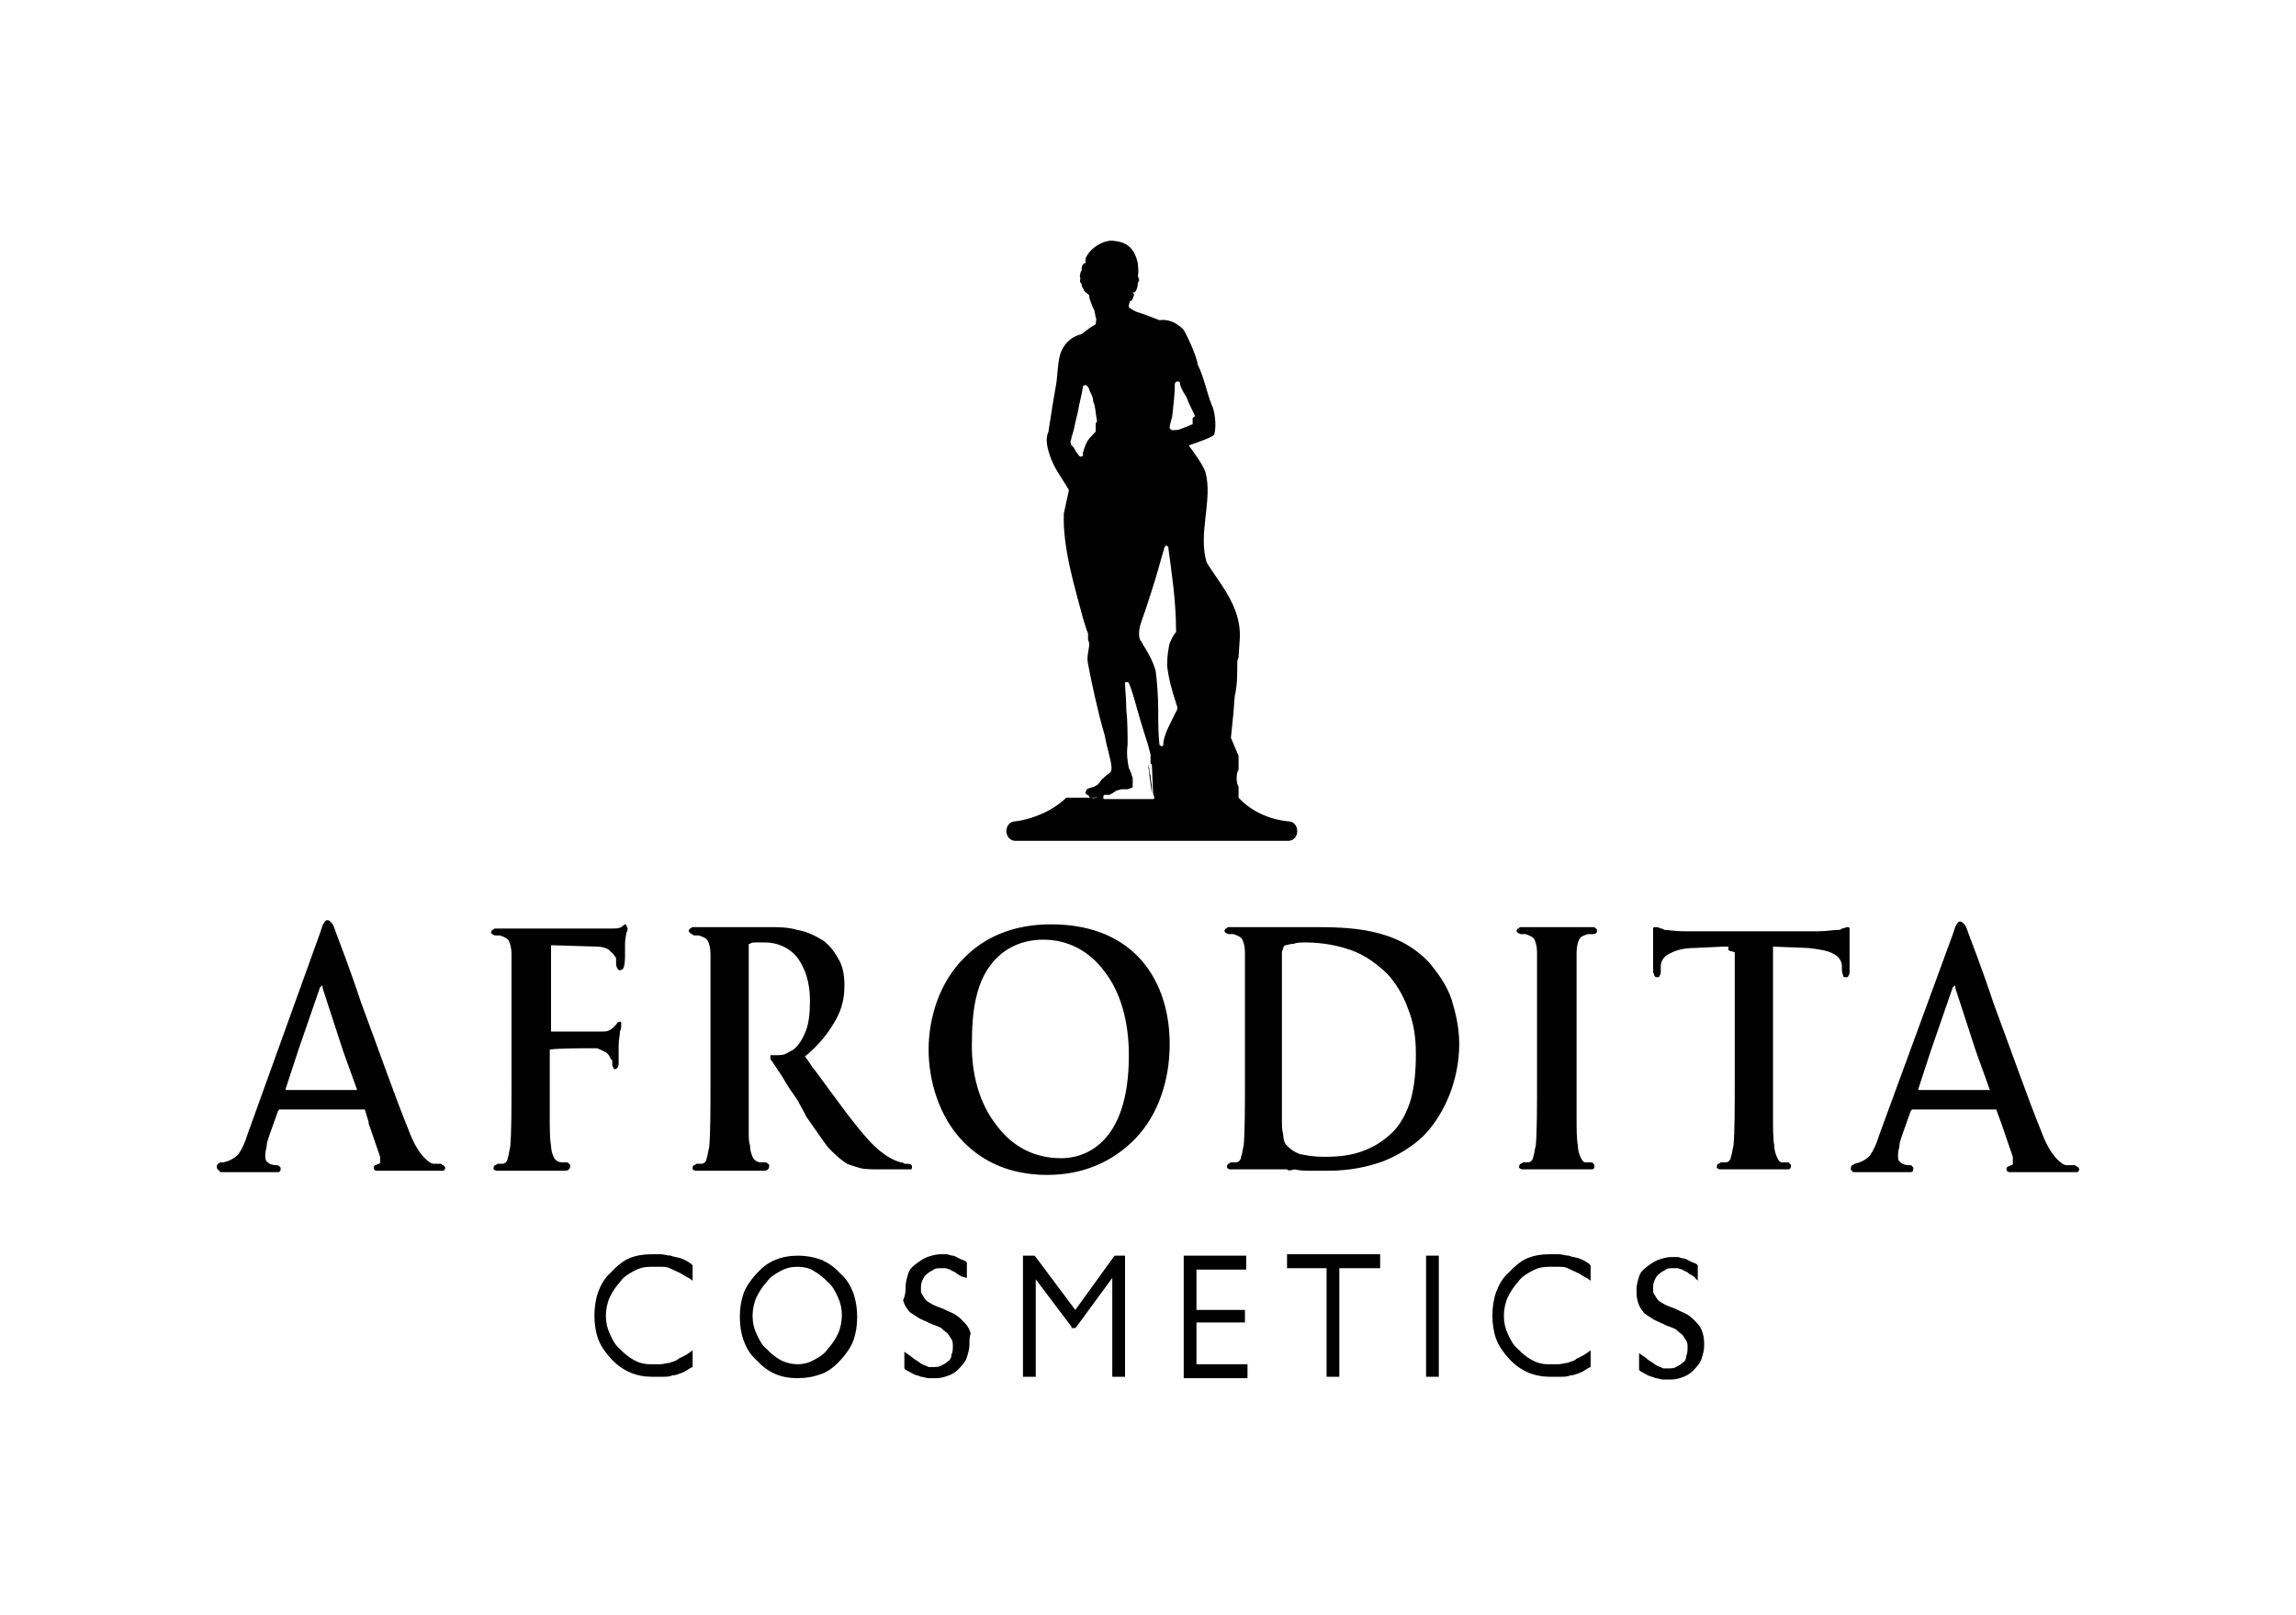 <svg width="597" height="420" viewBox="0 0 597 420" fill="none" xmlns="http://www.w3.org/2000/svg">
<g clip-path="url(#clip0_151_44)">
<path d="M440.453 332.017C439.79 331.655 439.127 331.293 438.795 330.931C438.132 330.569 437.8 330.569 437.468 330.207C437.137 330.207 436.473 329.845 436.142 329.845C435.81 329.845 435.478 329.845 435.147 329.845C434.483 329.845 433.488 329.845 433.157 330.207C432.493 330.569 431.83 330.931 431.498 331.293C430.835 331.655 430.503 332.379 430.172 333.103C429.84 333.828 429.84 334.552 429.84 335.276C429.84 336 429.84 336.362 430.172 336.724C430.503 337.086 430.503 337.448 431.167 338.172C431.498 338.534 432.162 338.897 432.825 339.259C433.488 339.621 434.483 339.983 435.478 340.345C436.805 341.069 438.132 341.431 439.127 342.155C440.122 342.879 440.785 343.603 441.448 344.328C442.112 345.052 442.443 345.776 442.775 346.862C443.107 347.948 443.107 349.034 443.107 350.121C443.107 351.207 442.775 352.293 442.443 353.379C442.112 354.465 441.448 355.19 440.453 356.276C439.79 357 438.795 357.724 437.8 358.086C436.805 358.448 435.81 358.81 434.483 358.81C433.82 358.81 433.157 358.81 432.493 358.81C431.83 358.81 431.167 358.448 430.503 358.448C429.84 358.086 429.177 358.086 428.513 357.724C427.85 357.362 427.187 357 426.523 356.638L426.192 356.276V355.914V353.379V351.931L427.187 352.655C427.85 353.017 428.513 353.741 429.177 354.103C429.84 354.466 430.172 354.828 430.835 355.19C431.498 355.552 431.83 355.552 432.493 355.914C432.825 355.914 433.488 355.914 433.82 355.914C434.483 355.914 435.147 355.914 435.81 355.552C436.473 355.19 437.137 354.828 437.468 354.466C438.132 354.103 438.463 353.379 438.463 352.655C438.795 351.931 438.795 351.207 438.795 350.483C438.795 349.759 438.795 349.397 438.463 348.672C438.132 348.31 437.8 347.586 437.468 347.224C437.137 346.862 436.473 346.5 435.81 345.776C435.147 345.414 434.152 345.052 433.157 344.69C431.83 343.965 430.503 343.603 429.508 342.879C428.513 342.155 427.518 341.793 427.187 341.069C426.523 340.345 426.192 339.621 425.86 338.534C425.528 337.448 425.528 336.724 425.528 335.276C425.528 334.19 425.86 333.103 426.192 332.017C426.523 330.931 427.187 330.207 428.182 329.483C429.177 328.759 430.172 328.034 431.167 327.672C432.162 327.31 433.488 326.948 434.483 326.948C435.147 326.948 435.478 326.948 436.142 326.948C436.805 326.948 437.137 327.31 437.8 327.31C438.132 327.31 438.795 327.672 439.458 328.034C440.122 328.397 440.453 328.397 441.117 328.759L441.448 329.121V329.483V332.017V333.103L440.453 332.017ZM413.588 355.552C412.593 355.914 411.93 356.638 410.935 357C409.94 357.362 409.277 357.724 408.282 357.724C407.618 358.086 406.623 358.086 405.628 358.086C404.633 358.086 403.638 358.086 402.975 358.086C398.995 358.086 395.347 356.638 392.362 353.379C391.035 351.931 389.708 350.121 389.045 348.31C388.382 346.5 388.05 344.328 388.05 342.155C388.05 339.983 388.382 337.81 389.045 336C389.708 334.19 390.703 332.379 392.362 330.931C393.688 329.483 395.347 328.034 397.005 327.31C398.663 326.586 400.653 326.224 402.643 326.224C403.638 326.224 404.633 326.224 405.297 326.224C406.292 326.224 406.955 326.586 407.95 326.586C408.613 326.948 409.608 326.948 410.603 327.31C411.598 327.672 412.262 328.034 413.257 328.759L413.588 329.121V329.483V332.017V333.103L412.593 332.379C411.598 332.017 410.935 331.293 409.94 330.931C409.277 330.569 408.282 330.207 407.618 329.845C406.955 329.483 405.96 329.483 405.297 329.483C404.633 329.483 403.638 329.483 402.643 329.483C400.985 329.483 399.658 329.845 398.332 330.569C397.005 331.293 395.678 332.017 394.683 333.465C393.688 334.552 392.693 336 392.03 337.448C391.367 338.897 391.035 340.707 391.035 342.155C391.035 343.966 391.367 345.414 392.03 346.862C392.693 348.31 393.357 349.759 394.683 350.845C395.678 351.931 397.005 353.017 398.332 353.741C399.658 354.465 400.985 354.828 402.643 354.828C403.638 354.828 404.302 354.828 405.297 354.828C405.96 354.828 406.955 354.466 407.618 354.466C408.282 354.103 409.277 354.103 409.94 353.379C410.603 353.017 411.598 352.655 412.593 351.931L413.588 351.207V352.293V354.828V355.19V355.552ZM370.803 357.362V327.31V326.586H371.467H372.462H373.457H374.12V327.31V357.362V358.086H373.457H372.462H371.467H370.803V357.362ZM344.933 357.362V329.845H335.315H334.652V329.121V328.034V326.948V326.224H335.315H358.2H358.863V326.948V328.034V329.121V329.845H358.2H348.25V357.362V358.086H347.587H346.592H345.597H344.933V357.362ZM307.787 357.362V327.31V326.586H308.45H323.375H324.038V327.31V328.397V329.483V330.207H323.375H311.103V340.707H323.043H323.707V341.431V342.517V343.603V343.966H323.043H311.103V354.828H323.707H324.37V355.552V356.638V357.724V358.448H323.707H308.45H307.787V357.362ZM268.65 358.086H267.655H266.66H265.997V357.362V327.31V326.586H266.66H267.655H268.65H268.982L269.313 326.948L279.595 340.707L289.545 326.948L289.877 326.586H290.208H291.203H291.867H292.53V327.31V357.362V358.086H291.867H290.872H289.877H289.213V357.362V332.379L279.927 345.052L279.595 345.414H279.263H278.6V345.052L269.313 332.741V357.362V358.086H268.65ZM250.077 332.017C249.413 331.655 248.75 331.293 248.418 330.931C247.755 330.569 247.423 330.569 247.092 330.207C246.76 330.207 246.097 329.845 245.765 329.845C245.433 329.845 245.102 329.845 244.77 329.845C244.107 329.845 243.112 329.845 242.78 330.207C242.117 330.569 241.453 330.931 241.122 331.293C240.458 331.655 240.127 332.379 239.795 333.103C239.463 333.828 239.463 334.552 239.463 335.276C239.463 336 239.463 336.362 239.795 336.724C240.127 337.086 240.127 337.448 240.79 338.172C241.122 338.534 241.785 338.897 242.448 339.259C243.112 339.621 244.107 339.983 245.102 340.345C246.428 341.069 247.755 341.431 248.75 342.155C249.745 342.879 250.408 343.603 251.072 344.328C251.735 345.052 252.067 345.776 252.398 346.862C252.067 347.586 252.067 348.672 252.067 349.759C252.067 350.845 251.735 351.931 251.403 353.017C251.072 354.103 250.408 354.828 249.413 355.914C248.75 356.638 247.755 357.362 246.76 357.724C245.765 358.086 244.77 358.448 243.443 358.448C242.78 358.448 242.117 358.448 241.453 358.448C240.79 358.448 240.127 358.086 239.463 358.086C238.8 357.724 238.137 357.724 237.473 357.362C236.81 357 236.147 356.638 235.483 356.276L235.152 355.914V355.552V353.017V351.569L236.147 352.293C236.81 352.655 237.473 353.379 238.137 353.741C238.8 354.103 239.132 354.466 239.795 354.828C240.458 355.19 240.79 355.19 241.453 355.552C241.785 355.552 242.448 355.552 242.78 355.552C243.443 355.552 244.107 355.552 244.77 355.19C245.433 354.828 246.097 354.466 246.428 354.103C247.092 353.741 247.423 353.017 247.423 352.293C247.755 351.569 247.755 350.845 247.755 350.121C247.755 349.397 247.755 349.034 247.423 348.31C247.092 347.948 246.76 347.224 246.428 346.862C246.097 346.5 245.433 346.138 244.77 345.414C244.107 345.052 243.112 344.69 242.117 344.328C240.79 343.603 239.463 343.241 238.468 342.517C237.473 341.793 236.478 341.431 236.147 340.707C235.483 339.983 235.152 339.259 234.82 338.172C235.483 336.724 235.483 335.638 235.483 334.552C235.483 333.466 235.815 332.379 236.147 331.293C236.478 330.207 237.142 329.483 238.137 328.759C239.132 328.034 240.127 327.31 241.122 326.948C242.117 326.586 243.443 326.224 244.438 326.224C245.102 326.224 245.433 326.224 246.097 326.224C246.76 326.224 247.092 326.586 247.755 326.586C248.087 326.586 248.75 326.948 249.413 327.31C250.077 327.672 250.408 327.672 251.072 328.034L251.403 328.397V328.759V331.293V332.379L250.077 332.017ZM207.292 354.828C208.95 354.828 210.277 354.465 211.603 353.741C212.93 353.017 214.257 352.293 215.252 350.845C216.247 349.759 217.242 348.31 217.905 346.862C218.568 345.414 218.9 343.603 218.9 342.155C218.9 340.345 218.568 338.897 217.905 337.448C217.242 336 216.578 334.552 215.252 333.465C214.257 332.379 212.93 331.293 211.603 330.569C210.608 329.845 208.95 329.483 207.292 329.483C205.633 329.483 204.307 329.845 202.98 330.569C201.653 331.293 200.327 332.017 199.332 333.465C198.337 334.552 197.342 336 196.678 337.448C196.015 338.897 195.683 340.707 195.683 342.155C195.683 343.966 196.015 345.414 196.678 346.862C197.342 348.31 198.005 349.759 199.332 350.845C200.327 351.931 201.653 353.017 202.98 353.741C204.307 354.465 205.965 354.828 207.292 354.828ZM207.292 358.448C202.98 358.448 199.663 357 196.678 353.741C195.02 352.293 194.025 350.483 193.362 348.672C192.698 346.862 192.367 344.69 192.367 342.517C192.367 340.345 192.698 338.172 193.362 336.362C194.025 334.552 195.352 332.741 196.678 331.293C198.005 329.845 199.663 328.397 201.653 327.672C203.312 326.948 205.302 326.586 207.623 326.586C209.613 326.586 211.603 326.948 213.593 327.672C215.252 328.397 216.91 329.483 218.568 331.293C220.227 332.741 221.222 334.552 221.885 336.362C222.548 338.172 222.88 340.345 222.88 342.517C222.88 344.69 222.548 346.862 221.885 348.672C221.222 350.483 219.895 352.293 218.568 353.741C217.242 355.19 215.583 356.638 213.593 357.362C211.603 358.086 209.613 358.448 207.292 358.448ZM180.095 355.552C179.1 355.914 178.437 356.638 177.442 357C176.447 357.362 175.783 357.724 174.788 357.724C174.125 358.086 173.13 358.086 172.135 358.086C171.14 358.086 170.145 358.086 169.482 358.086C165.502 358.086 161.853 356.638 158.868 353.379C157.542 351.931 156.215 350.121 155.552 348.31C154.888 346.5 154.557 344.328 154.557 342.155C154.557 339.983 154.888 337.81 155.552 336C156.215 334.19 157.21 332.379 158.868 330.931C160.195 329.483 161.853 328.034 163.512 327.31C165.17 326.586 167.16 326.224 169.15 326.224C170.145 326.224 171.14 326.224 171.803 326.224C172.798 326.224 173.462 326.586 174.457 326.586C175.12 326.948 176.115 326.948 177.11 327.31C178.105 327.672 178.768 328.034 179.763 328.759L180.095 329.121V329.483V332.017V333.103L179.1 332.379C178.105 332.017 177.442 331.293 176.447 330.931C175.783 330.569 174.788 330.207 174.125 329.845C173.462 329.483 172.467 329.483 171.803 329.483C171.14 329.483 170.145 329.483 169.15 329.483C167.492 329.483 166.165 329.845 164.838 330.569C163.512 331.293 162.185 332.017 161.19 333.465C160.195 334.552 159.2 336 158.537 337.448C157.873 338.897 157.542 340.707 157.542 342.155C157.542 343.966 157.873 345.414 158.537 346.862C159.2 348.31 159.863 349.759 161.19 350.845C162.185 351.931 163.512 353.017 164.838 353.741C166.165 354.465 167.492 354.828 169.15 354.828C170.145 354.828 170.808 354.828 171.803 354.828C172.467 354.828 173.462 354.466 174.125 354.466C174.788 354.103 175.783 354.103 176.447 353.379C177.11 353.017 178.105 352.655 179.1 351.931L180.095 351.207V352.293V354.828V355.19V355.552Z" fill="black"/>
<path d="M523.37 300.879L520.385 292.19L519.058 288.569C519.058 288.569 519.058 288.569 518.727 288.569H518.395H497.5H497.168C497.168 288.569 497.168 288.569 496.837 288.931L494.515 295.448C494.183 296.535 493.852 297.259 493.852 298.345C493.52 299.431 493.52 300.155 493.52 300.517C493.52 301.241 493.52 301.966 494.183 302.328C494.515 302.69 495.178 303.052 496.505 303.052C496.837 303.052 497.168 303.052 497.168 303.414C497.5 303.414 497.5 303.776 497.5 304.138C497.5 304.138 497.5 304.862 496.837 304.862H482.575H482.243C481.912 304.862 481.58 304.862 481.58 304.5C481.248 304.5 481.248 304.138 481.248 303.776C481.248 303.414 481.58 303.052 481.58 303.052C481.912 303.052 482.243 302.69 482.243 302.69C483.902 302.328 485.228 301.604 486.223 300.517C487.218 299.069 487.882 297.621 488.545 295.448L507.782 242.948C508.113 241.862 508.445 240.776 508.777 240.414C509.108 239.69 509.44 239.69 509.772 239.69C510.103 239.69 510.435 240.052 510.767 240.414C511.098 240.776 511.43 241.5 511.762 242.586C512.425 244.397 515.41 252 518.395 261.052C522.707 272.638 527.682 286.759 530.667 294C531.993 297.621 533.32 299.793 534.647 301.241C535.642 302.328 536.637 303.052 537.3 303.052C537.632 303.052 537.963 303.052 538.295 303.052C538.627 303.052 538.958 303.052 539.29 303.052C539.622 303.052 539.622 303.052 539.953 303.414C540.285 303.414 540.617 303.776 540.617 304.138C540.617 304.138 540.617 304.862 539.953 304.862C539.622 304.862 539.622 304.862 539.29 304.862C538.958 304.862 538.627 304.862 538.295 304.862H524.033C523.37 304.862 522.707 304.862 522.375 304.862C522.043 304.862 521.712 304.5 521.712 304.138C521.712 303.776 521.712 303.776 522.043 303.414C522.375 303.414 522.707 303.052 523.038 303.052C523.37 303.052 523.37 302.69 523.37 302.69C523.37 302.328 523.37 302.328 523.37 301.966C523.37 300.879 523.37 300.879 523.37 300.879ZM498.827 283.138C498.827 283.5 498.827 283.5 498.827 283.5H517.068H517.4L513.752 273.362L508.445 257.069C508.445 256.707 508.445 256.345 508.113 256.345C508.113 256.345 508.113 256.707 507.782 256.707L502.143 273L498.827 283.138C498.827 282.776 498.827 282.776 498.827 283.138ZM98.837 300.879L95.852 292.19V291.828L94.857 288.569C94.857 288.569 94.857 288.569 94.525 288.569H94.193H72.967H72.635C72.635 288.569 72.635 288.569 72.303 288.931L69.982 295.448C69.65 296.535 69.318 297.259 69.318 298.345C68.987 299.431 68.987 300.155 68.987 300.517C68.987 301.241 68.987 301.966 69.65 302.328C69.982 302.69 70.645 303.052 71.972 303.052C72.303 303.052 72.303 303.052 72.635 303.414C72.967 303.414 72.967 303.776 72.967 304.138C72.967 304.138 72.967 304.862 72.303 304.862H58.042H57.71C57.378 304.862 57.047 304.862 57.047 304.5C56.383 304.138 56.383 303.776 56.383 303.414C56.383 303.052 56.383 303.052 56.715 302.69C57.047 302.328 57.378 302.328 57.71 302.328H58.042C59.7 301.966 61.027 301.241 62.022 300.155C63.017 298.707 63.68 297.259 64.343 295.086L83.248 242.586C83.58 241.5 83.912 240.414 84.243 240.052C84.575 239.328 84.907 239.328 85.238 239.328C85.57 239.328 85.902 239.69 86.233 240.052C86.565 240.414 86.897 241.138 87.228 242.224C87.892 244.035 90.877 251.638 93.862 260.69C98.173 272.276 103.148 286.397 106.133 293.638C107.46 297.259 108.787 299.431 110.113 300.879C111.108 301.966 112.103 302.69 112.767 302.69C113.098 302.69 113.43 302.69 113.43 302.69C113.762 302.69 114.093 302.69 114.425 302.69C114.757 302.69 114.757 302.69 115.088 303.052C115.42 303.052 115.752 303.414 115.752 303.776C115.752 303.776 115.752 304.5 115.088 304.5C114.757 304.5 114.757 304.5 114.425 304.5C114.093 304.5 113.762 304.5 113.43 304.5H99.5C98.837 304.5 98.173 304.5 97.842 304.5C97.51 304.5 97.178 304.138 97.178 303.776C97.178 303.414 97.178 303.414 97.51 303.052C97.842 303.052 98.173 302.69 98.505 302.69C98.837 302.69 98.837 302.328 98.837 302.328C98.837 301.966 98.837 301.966 98.837 301.604C98.837 300.879 98.837 300.879 98.837 300.879ZM74.293 283.138C74.293 283.5 74.293 283.5 74.293 283.5H92.535C92.535 283.5 92.535 283.5 92.867 283.5L89.218 273.362L83.912 257.069C83.912 256.707 83.912 256.345 83.58 256.345C83.58 256.345 83.58 256.707 83.248 256.707L77.61 273L74.293 283.138C74.293 282.776 74.293 282.776 74.293 283.138ZM142.948 273V273.362V280.241C142.948 284.224 142.948 287.845 142.948 290.741C142.948 293.638 142.948 296.172 143.28 297.983C143.28 299.069 143.612 300.155 143.943 300.879C144.275 301.604 144.938 302.328 146.265 302.328H146.597C146.928 302.328 146.928 302.328 147.26 302.328C147.592 302.328 147.592 302.328 147.923 302.69C148.255 302.69 148.255 303.052 148.255 303.414C148.255 303.414 148.255 304.5 146.928 304.5H129.018C128.023 304.138 128.355 303.776 128.355 303.776C128.355 303.414 128.355 303.414 128.687 303.052C129.018 303.052 129.35 302.69 129.35 302.69C129.682 302.69 129.682 302.69 130.013 302.69C130.345 302.69 130.345 302.69 130.677 302.69C131.34 302.69 132.003 301.966 132.003 301.241C132.335 300.517 132.335 299.431 132.667 298.345C132.998 294.724 132.998 288.569 132.998 280.604V265.759C132.998 259.241 132.998 255.621 132.998 253.086C132.998 250.552 132.998 249.466 132.998 248.017C132.998 246.569 132.667 245.483 132.335 244.759C132.003 244.035 131.008 243.672 130.013 243.31H129.682H129.35H129.018H128.687C127.692 242.948 127.692 242.586 127.692 242.586C127.692 242.224 127.692 242.224 128.023 241.862C128.355 241.862 128.355 241.5 128.687 241.5C129.35 241.5 130.013 241.5 130.677 241.5C131.672 241.5 132.667 241.5 133.662 241.5H134.325C135.983 241.5 137.31 241.5 138.305 241.5C139.963 241.5 144.607 241.5 148.918 241.5C153.23 241.5 157.542 241.5 158.537 241.5C158.868 241.5 159.2 241.5 159.2 241.5C160.195 241.5 160.858 241.5 161.522 241.138C161.522 241.138 161.853 241.138 161.853 240.776C162.185 240.776 162.517 240.414 162.517 240.414C162.848 240.414 162.848 240.414 162.848 240.776C162.848 240.776 163.18 241.138 163.18 241.5C163.18 241.862 163.18 242.224 162.848 242.586C162.848 243.31 162.517 244.035 162.517 245.483C162.517 245.845 162.517 246.569 162.517 247.655C162.517 249.104 162.517 250.552 162.185 251.638C161.853 252.362 161.19 252.362 161.19 252.362C160.527 252.362 160.195 251.276 160.195 250.552V250.19C160.195 249.828 160.195 249.828 160.195 249.466C160.195 249.104 160.195 249.103 159.863 248.741C159.532 248.017 158.868 247.655 158.205 246.931C157.542 246.569 156.547 246.207 155.22 246.207L143.612 245.845C143.28 245.845 143.28 245.845 143.28 245.845C143.28 245.845 143.28 246.207 143.28 246.569V267.931C143.28 268.293 143.28 268.293 143.28 268.293C143.28 268.293 143.28 268.293 143.612 268.293H153.23C153.893 268.293 154.557 268.293 154.888 268.293C155.552 268.293 155.883 268.293 156.547 268.293C157.21 268.293 157.873 268.293 158.537 267.931C159.2 267.569 159.532 267.207 159.863 266.845C159.863 266.845 159.863 266.845 160.195 266.483C160.527 266.121 160.527 265.759 161.19 265.759C161.522 265.759 161.522 265.759 161.522 266.121C161.522 266.121 161.522 266.483 161.522 266.845C161.522 267.207 161.522 267.569 161.19 268.293C161.19 269.379 160.858 270.466 160.858 271.914C160.858 272.276 160.858 273 160.858 273.362C160.858 274.086 160.858 274.81 160.858 275.535V276.621C160.858 278.069 159.863 278.069 159.863 278.069C159.532 278.069 159.532 278.069 159.532 277.707C159.532 277.707 159.2 277.345 159.2 276.983C159.2 276.621 159.2 276.259 159.2 276.259C159.2 275.897 159.2 275.535 158.868 275.535C158.537 274.81 158.205 274.086 157.542 273.724C156.878 273.362 156.215 273 155.22 272.638C152.567 272.638 144.607 272.638 142.948 273C142.948 272.638 142.948 272.638 142.948 273ZM194.688 267.931V273.362V280.241V281.328V290.379C194.688 291.828 194.688 293.276 194.688 294.724C194.688 295.81 194.688 296.897 195.02 297.983C195.02 299.069 195.352 300.155 195.683 300.879C196.015 301.604 196.678 302.328 198.005 302.328H198.337C198.668 302.328 198.668 302.328 199 302.328C199.332 302.328 199.332 302.328 199.663 302.69C199.995 302.69 199.995 303.052 199.995 303.414C199.995 303.414 199.995 304.5 198.668 304.5H180.758C179.763 304.138 180.095 303.776 180.095 303.776C180.095 303.414 180.095 303.414 180.427 303.052C180.758 303.052 181.09 302.69 181.09 302.69C181.422 302.69 181.422 302.69 181.753 302.69C182.085 302.69 182.085 302.69 182.417 302.69C183.08 302.69 183.743 301.966 183.743 301.241C184.075 300.517 184.075 299.431 184.407 298.345C184.738 294.724 184.738 288.569 184.738 280.604V265.759C184.738 259.241 184.738 255.621 184.738 253.086C184.738 250.552 184.738 249.466 184.738 248.017C184.738 246.569 184.407 245.483 184.075 244.759C183.743 244.035 182.748 243.672 181.753 243.31H181.422H181.09H180.758H180.427C179.1 242.586 179.1 242.224 179.1 242.224C179.1 241.862 179.1 241.862 179.432 241.5C179.763 241.5 179.763 241.138 180.095 241.138C180.758 241.138 181.422 241.138 182.085 241.138C183.08 241.138 184.075 241.138 185.07 241.138H185.733C187.392 241.138 188.718 241.138 189.713 241.138H191.372H194.025H195.02C197.01 241.138 199 241.138 199.995 241.138C202.317 241.138 204.97 241.138 207.292 241.862C209.613 242.224 211.935 243.31 214.257 244.759C215.583 245.845 216.91 247.293 218.237 249.828C219.232 251.638 219.563 253.81 219.563 256.345C219.563 259.604 218.9 262.5 217.242 265.397C215.583 268.293 213.262 271.552 209.282 274.81C210.277 275.897 210.94 277.345 211.935 278.431C217.573 286.035 221.885 292.19 225.865 296.535C230.177 301.241 233.162 301.966 234.157 302.328C234.488 302.328 234.82 302.328 235.152 302.69C235.483 302.69 235.815 302.69 236.147 302.69C236.81 302.69 237.142 303.052 237.142 303.414C237.142 303.776 237.142 304.138 236.81 304.138C236.478 304.138 236.147 304.138 235.815 304.138H228.518C226.528 304.138 224.87 304.138 223.543 303.776C222.217 303.414 221.222 303.052 220.227 302.69C218.568 301.604 216.91 300.155 215.252 298.345C213.593 296.172 211.935 293.638 209.613 290.379L209.282 289.655L207.292 286.035L206.297 284.586C204.97 282.776 203.975 280.966 203.312 279.879L200.658 275.897L200.327 275.535V275.172C200.327 274.81 200.327 274.448 200.327 274.448C200.327 274.448 200.658 274.448 200.99 274.448H201.322C202.648 274.448 203.643 274.448 204.307 274.086C204.97 273.724 205.633 273.362 206.297 273C207.623 271.914 208.618 270.466 209.613 267.931C210.277 266.121 210.608 263.586 210.608 260.328C210.608 255.259 209.282 252 207.623 249.466C205.302 246.207 201.653 245.121 199 245.121C198.005 245.121 197.342 245.121 196.678 245.121C196.015 245.121 195.352 245.121 195.02 245.483H194.688V246.569V267.931ZM295.183 296.172C289.545 301.966 281.917 305.586 272.298 305.586C262.348 305.586 255.383 301.966 250.408 296.897C244.107 290.379 241.453 280.966 241.453 273C241.453 265.035 244.107 255.621 250.74 249.104C255.715 244.035 263.012 240.414 273.293 240.414C282.912 240.414 290.54 243.31 295.847 248.741C301.153 254.172 304.138 262.138 304.138 271.552C304.138 280.966 301.153 290.017 295.183 296.172ZM259.032 292.552C263.012 297.983 268.65 301.241 275.947 301.241C281.253 301.241 293.525 298.345 293.525 274.448C293.525 265.397 291.203 257.793 287.223 252.724C283.243 247.293 277.605 244.397 271.303 244.397C266.328 244.397 261.022 246.207 257.373 251.276C254.388 255.259 252.73 261.414 252.73 270.466C252.398 279.155 254.72 287.121 259.032 292.552ZM334.652 304.138C333.988 304.138 333.657 304.138 333.325 304.138H319.727C318.732 303.776 319.063 303.414 319.063 303.414C319.063 303.052 319.063 303.052 319.395 302.69C319.727 302.69 319.727 302.328 320.058 302.328C320.39 302.328 320.39 302.328 320.722 302.328C321.053 302.328 321.053 302.328 321.385 302.328C322.048 302.328 322.712 301.604 322.712 300.879C323.043 300.155 323.043 299.069 323.375 297.983C323.707 294.362 323.707 288.207 323.707 280.241V265.397C323.707 258.879 323.707 255.259 323.707 252.724C323.707 250.19 323.707 249.104 323.707 247.655C323.707 246.207 323.375 245.121 323.043 244.397C322.712 243.672 321.717 243.31 320.722 242.948H320.39H320.058C320.058 242.948 320.058 242.948 319.727 242.948H319.395C318.4 242.586 318.4 242.224 318.4 242.224C318.4 241.862 318.4 241.862 318.732 241.5C319.063 241.5 319.063 241.138 319.395 241.138C320.058 241.138 320.722 241.138 321.385 241.138C322.38 241.138 323.375 241.138 324.37 241.138H325.365C327.023 241.138 328.35 241.138 329.013 241.138H333.657C334.652 241.138 335.978 241.138 337.305 241.138C338.632 241.138 339.627 241.138 340.953 241.138C350.572 241.138 363.175 241.138 371.798 250.552C373.788 253.086 376.11 255.983 377.437 259.966C378.432 263.224 379.427 267.207 379.427 271.552C379.427 276.259 378.432 280.604 377.105 284.224C375.447 288.569 373.125 292.19 370.803 294.724C368.813 296.897 365.165 299.793 359.858 301.966C355.878 303.414 351.235 304.5 345.265 304.5C343.938 304.5 342.28 304.5 340.953 304.5C339.627 304.5 337.968 304.5 336.642 304.138C335.315 304.5 334.983 304.5 334.652 304.138ZM333.325 253.448C333.325 255.983 333.325 258.879 333.325 262.138V267.931V273.362V275.172C333.325 279.155 333.325 282.776 333.325 285.31C333.325 288.569 333.325 290.379 333.325 291.466C333.325 292.552 333.325 294 333.657 295.086C333.657 296.172 333.988 297.259 334.32 297.621C334.983 298.345 335.978 299.431 337.968 300.155C339.627 300.517 341.617 300.879 344.27 300.879C348.25 300.879 351.235 300.517 354.22 299.431C357.205 298.345 359.527 296.897 361.848 294.724C364.17 292.552 365.828 289.293 366.823 286.035C367.818 282.414 368.15 278.431 368.15 274.086C368.15 269.379 367.487 265.759 366.16 262.5C364.833 258.517 362.512 255.259 360.853 253.448C357.205 249.828 353.557 247.655 349.577 246.569C345.928 245.483 342.28 245.121 339.295 245.121C338.3 245.121 337.305 245.121 336.31 245.483C335.315 245.483 334.652 245.845 334.32 245.845C333.988 245.845 333.657 246.207 333.657 246.569C333.657 246.931 333.325 247.293 333.325 247.655C333.325 248.741 333.325 250.552 333.325 253.448ZM400.985 241.138C402.312 241.138 403.638 241.138 404.633 241.138C405.628 241.138 406.955 241.138 408.282 241.138H409.277C410.272 241.138 411.267 241.138 412.262 241.138C412.925 241.138 413.588 241.138 414.252 241.138C414.583 241.138 414.583 241.138 414.915 241.5C415.247 241.5 415.247 241.862 415.247 242.224C415.247 242.224 415.247 242.948 414.252 242.948H413.92H413.588H413.257H412.925C411.598 243.31 410.935 243.672 410.603 244.397C410.272 245.121 409.94 246.207 409.94 247.655C409.94 250.19 409.94 252.724 409.94 265.397V280.241C409.94 284.224 409.94 287.845 409.94 290.741C409.94 293.638 409.94 296.172 410.272 297.983C410.272 299.069 410.603 300.155 410.935 300.879C411.267 301.604 411.598 302.328 412.262 302.328C412.593 302.328 412.593 302.328 412.925 302.328C413.257 302.328 413.257 302.328 413.588 302.328C413.92 302.328 414.252 302.328 414.252 302.69C414.583 302.69 414.583 303.052 414.583 303.414C414.583 303.414 414.583 304.138 413.92 304.138H404.633H395.678C394.683 303.776 395.015 303.414 395.015 303.414C395.015 303.052 395.015 303.052 395.347 302.69C395.678 302.69 396.01 302.328 396.01 302.328C396.342 302.328 396.342 302.328 396.673 302.328C397.005 302.328 397.005 302.328 397.337 302.328C398 302.328 398.663 301.604 398.663 300.879C398.995 300.155 398.995 299.069 399.327 297.983C399.658 294.362 399.658 288.207 399.658 280.241V265.397C399.658 258.879 399.658 255.259 399.658 252.724C399.658 250.19 399.658 249.104 399.658 247.655C399.658 246.207 399.327 245.121 398.995 244.397C398.663 243.672 397.668 243.31 396.673 242.948H396.342H396.01C396.01 242.948 396.01 242.948 395.678 242.948H395.347C394.352 242.586 394.352 242.224 394.352 242.224C394.352 241.862 394.352 241.862 394.683 241.5C395.015 241.5 395.015 241.138 395.347 241.138C396.01 241.138 396.673 241.138 397.337 241.138C398.332 241.138 399.327 241.138 400.322 241.138H400.985ZM449.408 246.931C449.408 246.569 449.408 246.569 449.408 246.207H448.082L440.453 246.569C437.468 246.569 435.478 247.293 434.152 248.017C432.493 248.741 431.83 250.19 431.83 251.276V252.362C431.83 253.086 431.83 253.448 431.498 253.81C431.498 254.172 431.167 254.172 430.835 254.172C430.503 254.172 430.503 254.172 430.172 253.81C430.172 253.448 429.84 253.086 429.84 252.724C429.84 251.638 429.84 249.466 429.84 247.293C429.84 245.483 429.84 243.672 429.84 242.948C429.84 242.224 429.84 241.862 429.84 241.5C429.84 241.138 430.172 241.138 430.503 241.138C430.835 241.138 431.167 241.138 431.83 241.5C432.162 241.5 432.162 241.5 432.825 241.862C433.82 241.862 435.478 242.224 438.132 242.224H450.072H472.625C474.947 242.224 476.605 241.862 477.932 241.862C478.263 241.862 478.595 241.862 478.927 241.5C479.59 241.5 479.922 241.138 480.253 241.138C480.585 241.138 480.917 241.138 480.917 241.5C480.917 241.862 480.917 242.224 480.917 242.948C480.917 243.672 480.917 245.483 480.917 247.293C480.917 249.466 480.917 251.276 480.917 252.724C480.917 253.086 480.917 253.448 480.585 253.81C480.585 254.172 480.253 254.172 479.922 254.172C479.59 254.172 479.258 254.172 479.258 253.81C479.258 253.448 478.927 253.086 478.927 252.362V251.276C478.927 250.19 478.263 248.741 476.605 248.017C475.278 247.293 473.288 246.931 470.303 246.569L461.017 246.207C461.017 246.569 461.017 246.569 461.017 246.931C461.017 247.293 461.017 247.655 461.017 247.655C461.017 250.19 461.017 252.724 461.017 265.397V280.241C461.017 284.224 461.017 287.845 461.017 290.741C461.017 293.638 461.017 296.172 461.348 297.983C461.348 299.069 461.68 300.155 462.012 300.879C462.343 301.604 462.675 302.328 463.338 302.328C463.67 302.328 463.67 302.328 464.002 302.328C464.333 302.328 464.333 302.328 464.665 302.328C464.997 302.328 465.328 302.328 465.328 302.69C465.66 302.69 465.66 303.052 465.66 303.414C465.66 303.414 465.66 304.138 464.997 304.138H456.042H447.087C446.092 303.776 446.423 303.414 446.423 303.414C446.423 303.052 446.423 303.052 446.755 302.69C447.087 302.69 447.418 302.328 447.418 302.328C447.75 302.328 447.75 302.328 448.082 302.328C448.413 302.328 448.413 302.328 448.745 302.328C449.408 302.328 450.072 301.604 450.072 300.879C450.403 300.155 450.403 299.069 450.735 297.983C451.067 294.362 451.067 288.207 451.067 280.241V265.397C451.067 258.879 451.067 255.259 451.067 252.724C451.067 250.19 451.067 249.104 451.067 247.655C449.74 247.293 449.408 247.293 449.408 246.931Z" fill="black"/>
<path fill-rule="evenodd" clip-rule="evenodd" d="M280.258 107.172C280.59 105 281.253 102.828 281.585 100.655C281.585 100.293 281.585 100.293 281.917 100.293C282.248 99.931 282.58 100.293 282.912 100.655C283.243 101.017 283.243 101.741 283.575 102.103C283.907 102.828 284.238 103.552 284.238 104.276C284.238 104.638 284.57 105 284.57 105.362C284.902 106.448 284.902 107.896 285.233 109.345C285.233 109.707 285.233 109.707 284.902 110.069C284.902 110.069 284.902 110.793 284.902 111.517V111.879V112.241C284.57 112.603 284.238 112.965 283.907 113.328C283.243 114.052 282.58 114.414 281.585 117.672C281.585 118.034 281.585 118.034 281.585 118.396C281.585 118.759 281.253 118.759 280.922 118.759C280.59 118.759 280.258 118.034 279.927 117.672C279.595 117.31 279.595 116.948 279.263 116.586C279.263 116.586 279.263 116.224 278.932 116.224C278.932 116.224 278.932 115.862 278.6 115.862C278.268 115.138 278.268 114.776 278.6 114.052V113.69C278.932 112.965 278.932 112.603 279.263 111.517C279.595 109.707 279.927 108.621 280.258 107.172ZM310.108 108.983V110.069C310.108 110.431 310.108 110.431 309.777 110.431C309.113 110.793 308.118 111.155 307.123 111.517C306.46 111.879 305.465 111.879 304.802 111.879C304.47 111.879 304.138 111.517 304.138 111.155C304.138 110.793 304.47 109.345 304.802 108.259C305.133 105.362 305.465 102.103 305.465 100.655C305.465 100.293 305.465 99.931 305.465 99.931C305.465 99.569 305.797 99.207 306.128 99.207C306.46 99.207 306.792 99.207 306.792 99.569C306.792 100.293 307.455 101.741 308.45 103.19C309.113 105 310.108 106.81 310.772 108.259C310.108 108.621 310.108 108.621 310.108 108.983ZM305.797 182.845C305.797 183.207 306.128 183.569 306.128 183.931V184.293C306.128 184.655 305.797 185.017 305.465 185.741C304.47 187.914 302.48 191.172 302.48 193.707C302.48 194.069 302.148 194.069 302.148 194.069C301.817 194.069 301.817 194.069 301.485 193.707C301.153 190.81 301.153 187.552 301.153 184.655C301.153 180.672 300.822 177.052 300.49 174.517C299.827 171.983 298.168 169.086 297.173 167.638C297.173 167.276 296.842 167.276 296.842 166.914C296.842 166.914 296.842 166.914 296.51 166.552C296.51 166.552 296.178 165.828 296.178 165.103C296.178 164.379 296.178 163.293 296.842 161.483C297.505 159.672 298.5 156.776 299.495 153.517C300.822 149.534 301.817 145.552 302.812 142.293L303.143 141.931C303.475 141.931 303.475 141.931 303.807 142.293V142.655C304.47 147.724 305.797 156.052 305.797 164.017V164.379C305.133 165.103 304.802 165.828 304.138 167.276C303.807 168.724 303.475 170.534 303.475 173.069C303.807 176.328 304.802 179.948 305.797 182.845ZM298.5 198.776L298.832 199.862V200.224C298.832 200.224 298.832 200.948 299.163 201.672C299.163 202.759 299.495 203.845 299.495 204.569C299.495 204.569 299.495 204.931 299.495 205.293C299.495 205.655 299.495 206.379 299.495 206.379M299.827 206.379L300.158 207.465C300.158 207.828 299.827 207.828 299.827 207.828H287.223C286.892 207.828 286.892 207.828 286.892 207.465C286.892 207.103 286.892 206.741 287.223 206.741H287.555H287.887C287.887 206.741 288.218 206.741 288.55 206.741C288.55 206.741 288.882 206.379 289.213 206.379C289.545 206.017 289.877 206.017 290.208 205.655L291.535 205.293C292.198 205.293 292.53 205.293 292.862 205.293C293.193 205.293 293.193 205.293 294.188 204.931C294.52 204.931 294.52 204.569 294.52 204.207C294.52 203.845 294.52 203.483 294.52 202.759V202.396C294.52 202.034 294.188 201.672 294.188 201.31C293.857 200.586 293.857 200.224 293.525 199.862C293.193 198.052 292.862 196.241 293.193 193.707C293.193 190.81 293.193 187.552 292.862 184.655C292.862 181.759 292.53 179.224 292.53 177.776C292.53 177.414 292.53 177.414 292.862 177.414C293.193 177.414 293.525 177.414 293.525 177.776C293.857 178.138 294.852 181.396 295.847 185.017C296.842 188.638 298.168 192.621 298.5 193.707L299.163 196.241C299.163 196.241 299.163 196.241 299.163 196.603C299.163 197.328 299.163 197.69 299.163 198.052C299.163 198.414 299.163 198.776 299.495 198.776M289.545 62.638C293.857 63 295.183 65.534 295.847 68.431C295.847 68.793 296.178 70.966 295.847 71.69L296.178 72.776C296.178 73.5 295.847 73.138 295.847 73.862C295.847 74.224 295.515 76.397 294.52 76.034C294.52 76.397 294.852 76.034 294.852 76.759C294.52 77.845 294.188 78.569 293.857 78.207L293.525 79.293C293.525 79.293 293.525 79.655 293.525 80.017C293.857 80.017 294.52 80.741 295.515 81.103C296.842 81.466 301.485 83.276 301.485 83.276C303.807 82.914 306.128 84 307.787 85.81C308.45 86.897 311.103 92.328 311.435 94.862C313.093 98.121 313.757 102.103 315.083 105.362C315.747 106.448 316.41 110.431 315.747 112.965C315.415 113.69 312.098 114.776 309.113 115.862C310.108 117.31 312.43 120.207 313.425 122.741C315.415 129.983 311.435 138.672 313.757 146.276C316.742 151.345 322.712 157.5 322.38 165.828L322.048 170.896C322.048 171.259 321.717 171.621 321.717 171.983C321.717 175.241 321.717 178.5 321.053 181.034L320.722 185.379L320.058 191.896L322.048 196.603V200.224C321.385 200.948 321.385 203.845 322.048 204.569V207.465C327.355 213.259 334.983 213.621 334.983 213.621C336.31 213.621 337.305 214.707 337.305 216.155C337.305 217.603 336.31 218.69 334.983 218.69H264.007C262.68 218.69 261.685 217.603 261.685 216.155C261.685 214.707 262.68 213.621 264.007 213.621C264.007 213.621 271.635 212.896 277.273 207.465H285.233C285.233 207.465 284.902 207.103 284.902 207.465C284.238 207.828 284.238 207.465 283.575 207.465C283.243 207.465 283.243 207.103 282.912 206.741C282.248 206.741 282.58 206.379 282.248 206.379C282.248 206.017 282.248 206.017 282.58 205.293C283.243 204.931 283.575 204.931 284.57 204.569L285.233 204.207C285.897 203.845 286.228 202.759 286.892 202.396C287.887 201.31 288.55 201.31 288.882 200.586C289.213 199.862 288.882 198.776 288.882 198.414L288.218 195.517C287.887 194.431 287.555 192.983 287.223 191.172C285.565 185.741 283.575 176.328 282.912 172.707C282.58 170.896 282.912 170.172 283.243 167.638C283.243 167.276 282.912 166.19 282.912 166.552V164.741C282.58 164.017 282.248 162.931 281.585 160.759C279.595 153.155 276.278 142.655 276.61 133.603L277.937 127.448C276.278 124.552 273.957 121.655 272.962 118.396C271.967 115.5 271.967 113.69 272.63 112.241C272.63 111.879 273.625 106.086 273.625 105.724L274.62 99.931C274.952 98.121 274.952 94.862 275.615 92.328C275.615 92.328 276.61 87.983 281.253 86.897C282.58 85.81 283.575 85.086 284.902 84.362C284.902 83.638 285.233 82.914 284.902 82.552L284.57 80.741C283.907 79.655 282.912 76.759 283.243 76.759C283.243 76.759 282.248 76.034 281.917 75.672C281.585 74.586 281.253 74.948 281.253 73.862C281.253 73.862 280.59 73.5 280.922 72.414C280.59 71.328 280.922 71.69 280.922 70.966L281.253 70.241C281.253 69.879 281.253 68.431 282.248 68.431V67.345C283.243 64.448 287.223 62.276 289.545 62.638Z" fill="black"/>
</g>
<defs>
<clipPath id="clip0_151_44">
<rect width="597" height="420" fill="white"/>
</clipPath>
</defs>
</svg>
